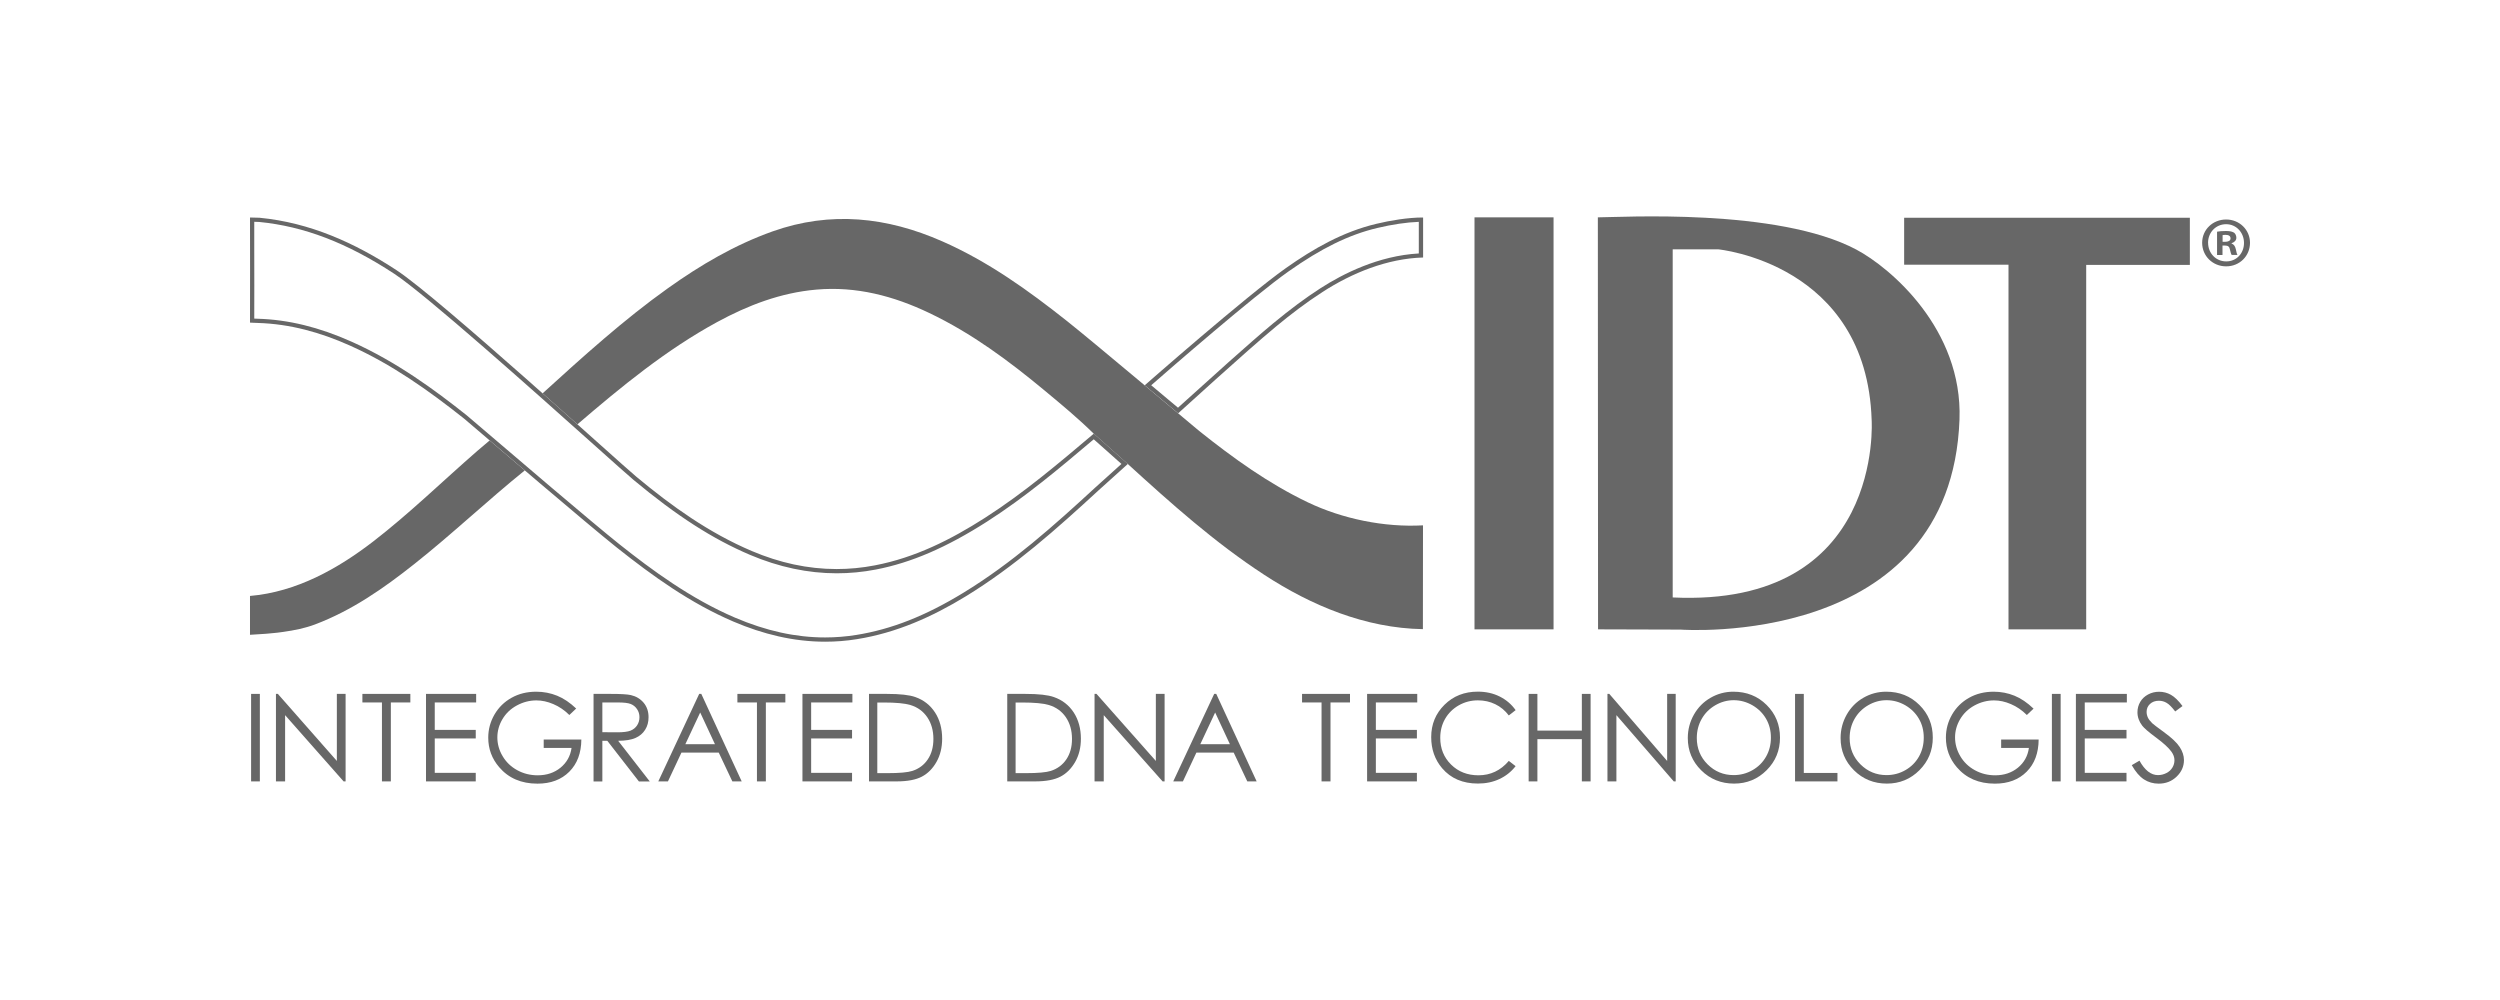 <?xml version="1.0" encoding="UTF-8"?>
<svg xmlns="http://www.w3.org/2000/svg" viewBox="0 0 500 200">
  <defs>
    <style>
      .cls-1 {
        fill: none;
      }

      .cls-2, .cls-3 {
        fill: #676767;
      }

      .cls-3 {
        fill-rule: evenodd;
      }
    </style>
  </defs>
  <g id="LOGOS_BLANCOS" data-name="LOGOS BLANCOS">
    <g id="IDT">
      <g>
        <path class="cls-2" d="M50.85,44.36c.43,0,.77.02.98.03,8.99.88,17.57,4.17,27,10.35,6.28,4.12,28.18,23.69,39.95,34.21,4.06,3.63,6.99,6.25,7.94,7.04,8.63,7.19,15.82,11.81,23.3,14.99,5.75,2.44,11.58,3.68,17.32,3.68,2.6,0,5.23-.25,7.82-.75,7.08-1.36,14.15-4.41,22.28-9.61,7.6-4.86,14.57-10.74,21.31-16.44l5.54,4.93-5.14,4.63c-8.41,7.75-16.75,15.2-26.45,21.12-7.59,4.64-14.4,7.32-21.44,8.45-2.06.33-4.16.5-6.23.5-5.89,0-11.79-1.3-18.03-3.96-8.86-3.79-16.66-9.55-23.12-14.68-5.2-4.13-21.7-18.23-28.74-24.25l-1.83-1.56c-6.31-5.01-13.97-10.67-22.99-14.7-6.51-2.91-12.64-4.41-18.74-4.59-.29,0-.53-.02-.73-.03.02-3.98.01-9.07,0-13.6,0-2.04,0-4.01,0-5.77M50.39,43.5c-.23,0-.39,0-.39,0,0,6.05.04,14.97,0,21.02,0,0,.42.04,1.56.07,6.45.19,12.55,1.89,18.42,4.52,8.33,3.72,15.7,8.95,22.81,14.59,5.14,4.39,24.82,21.24,30.57,25.81,7.25,5.76,14.74,11.13,23.31,14.8,5.95,2.54,12.05,4.03,18.36,4.03,2.1,0,4.22-.16,6.37-.51,7.88-1.26,15-4.44,21.75-8.56,9.75-5.96,18.22-13.52,26.58-21.22l5.84-5.26-6.81-6.06c-7.02,5.93-14.02,11.88-21.79,16.85-6.81,4.36-13.96,7.95-21.98,9.49-2.58.5-5.13.74-7.66.74-5.8,0-11.45-1.26-16.98-3.61-8.55-3.63-16.01-8.96-23.09-14.86-3.72-3.1-39.51-35.77-47.97-41.31-8.37-5.48-17.29-9.5-27.39-10.48-.4-.03-1.09-.04-1.52-.04h0Z"/>
        <path class="cls-3" d="M115.48,84.86l-6.96-6.19c7.99-7.27,16.24-14.74,25.06-21.02,6.52-4.65,13.37-8.68,20.96-11.38,11.6-4.11,22.87-2.87,33.92,2,9.16,4.03,17.2,9.8,24.99,15.98,5.25,4.16,24.97,20.8,26.4,21.95,6.79,5.42,13.82,10.49,21.7,14.26,6.92,3.31,15.3,5.04,23.05,4.61l-.02,20.76c-11.53-.19-22.36-4.75-31.75-10.88-9.86-6.43-18.6-14.25-27.27-22.15l-6.81-6.06c-3.09-3.05-6.43-5.81-9.76-8.58-7.18-5.96-14.65-11.52-23.13-15.56-7.15-3.41-14.6-5.38-22.6-4.68-7.11.62-13.63,3.12-19.83,6.49-10.2,5.55-19.2,12.95-27.96,20.47Z"/>
        <path class="cls-3" d="M97.93,88.09l7.03,5.99c-7.48,6.04-14.54,12.74-22.08,18.71-6.13,4.86-12.51,9.32-19.91,12.11-3.79,1.43-8.92,1.86-12.97,2.06v-7.77c9.31-.8,17.59-5.45,24.7-10.94,7.28-5.63,13.87-12.07,20.8-18.1.8-.7,2.43-2.06,2.43-2.06Z"/>
        <path class="cls-2" d="M283.76,44.37v6.32c-8.04.46-15.13,4.03-19.73,7-2.99,1.93-5.98,4.16-9.42,7-4.73,3.92-13.18,11.58-17.25,15.26-.72.65-1.34,1.22-1.76,1.59l-5.36-4.49c3.74-3.27,20.47-17.83,27.43-22.74,6.6-4.66,12.08-7.35,17.76-8.71,2.97-.71,5.95-1.15,8.32-1.23M284.52,43.5c-2.9,0-6.46.59-9.28,1.27-6.68,1.6-12.51,4.93-18.05,8.84-7.95,5.61-28.25,23.45-28.25,23.45l6.69,5.6c.43-.34,13.26-12.13,19.53-17.32,2.99-2.48,6.07-4.83,9.34-6.94,5.91-3.82,12.95-6.69,20.12-6.9v-8s-.06,0-.09,0h0Z"/>
      </g>
      <polygon class="cls-2" points="380.83 43.55 437.97 43.55 437.97 52.98 417.24 52.98 417.24 125.87 401.7 125.87 401.7 52.94 380.83 52.94 380.83 43.55"/>
      <path class="cls-2" d="M371.29,49.93c-15.78-8.39-47.37-6.46-51.72-6.46l.04,82.4,16.53.05s54.09,4.02,55.76-42.03c.65-18.05-13.8-30.34-20.61-33.96ZM334.54,119.49V49.86h9.05s29.73,2.77,30.74,34.12c0,0,2.53,37.52-39.8,35.51Z"/>
      <rect class="cls-2" x="294.9" y="43.47" width="15.81" height="82.4"/>
      <path class="cls-2" d="M450,48.56c0,2.64-2.07,4.71-4.77,4.71s-4.8-2.07-4.8-4.71,2.13-4.66,4.8-4.66,4.77,2.07,4.77,4.66ZM441.62,48.56c0,2.07,1.54,3.72,3.63,3.72s3.55-1.65,3.55-3.69-1.5-3.75-3.58-3.75-3.61,1.67-3.61,3.72ZM444.49,51h-1.08v-4.66c.43-.09,1.02-.14,1.79-.14.88,0,1.28.14,1.62.34.25.2.45.57.45,1.02,0,.51-.4.91-.96,1.08v.06c.45.17.71.51.85,1.13.14.71.23.99.34,1.16h-1.16c-.14-.17-.23-.6-.37-1.14-.08-.51-.37-.74-.96-.74h-.51v1.87ZM444.52,48.36h.51c.6,0,1.08-.2,1.08-.68,0-.43-.31-.71-.99-.71-.28,0-.48.03-.6.06v1.33Z"/>
      <g>
        <rect class="cls-2" x="50.22" y="138.78" width="1.75" height="17.5"/>
        <polygon class="cls-2" points="55.19 156.28 55.19 138.78 55.57 138.78 67.37 152.19 67.37 138.78 69.12 138.78 69.12 156.28 68.72 156.28 57.02 143.03 57.02 156.28 55.19 156.28"/>
        <polygon class="cls-2" points="72.48 140.49 72.48 138.78 82.07 138.78 82.07 140.49 78.17 140.49 78.17 156.28 76.39 156.28 76.39 140.49 72.48 140.49"/>
        <polygon class="cls-2" points="85.2 138.78 95.23 138.78 95.23 140.49 86.95 140.49 86.95 145.98 95.15 145.98 95.15 147.69 86.95 147.69 86.95 154.57 95.15 154.57 95.15 156.28 85.2 156.28 85.2 138.78"/>
        <path class="cls-2" d="M115.22,141.72l-1.35,1.28c-.97-.96-2.04-1.69-3.2-2.18-1.16-.5-2.29-.74-3.39-.74-1.37,0-2.67.34-3.91,1.01-1.24.67-2.2,1.59-2.88,2.74-.68,1.15-1.02,2.37-1.02,3.66s.35,2.57,1.06,3.75c.7,1.19,1.68,2.12,2.92,2.8,1.24.68,2.61,1.02,4.09,1.02,1.8,0,3.32-.51,4.56-1.52,1.24-1.02,1.98-2.33,2.21-3.95h-5.57v-1.69h7.53c-.02,2.7-.82,4.85-2.41,6.44-1.59,1.59-3.71,2.39-6.37,2.39-3.23,0-5.79-1.1-7.67-3.31-1.45-1.7-2.17-3.66-2.17-5.89,0-1.66.42-3.2,1.25-4.63.83-1.43,1.97-2.54,3.42-3.35,1.45-.81,3.09-1.21,4.92-1.21,1.48,0,2.87.27,4.18.8,1.31.53,2.58,1.39,3.83,2.58"/>
        <path class="cls-2" d="M118.71,138.78h3.5c1.95,0,3.28.08,3.97.24,1.04.24,1.89.75,2.55,1.53.65.78.98,1.74.98,2.89,0,.95-.22,1.79-.68,2.51-.45.72-1.09,1.27-1.93,1.64-.84.37-1.99.56-3.47.57l6.32,8.13h-2.17l-6.32-8.13h-.99v8.13h-1.76v-17.5ZM120.47,140.49v5.95l3.03.02c1.17,0,2.04-.11,2.6-.33.56-.22,1-.58,1.32-1.06.32-.49.47-1.03.47-1.64s-.16-1.12-.48-1.6c-.32-.48-.74-.82-1.26-1.03-.52-.21-1.38-.31-2.59-.31h-3.1Z"/>
        <path class="cls-2" d="M140.26,138.78l8.08,17.5h-1.87l-2.72-5.76h-7.46l-2.7,5.76h-1.93l8.18-17.5h.42ZM140.04,142.5l-2.97,6.34h5.92l-2.95-6.34Z"/>
        <polygon class="cls-2" points="147.48 140.49 147.48 138.78 157.07 138.78 157.07 140.49 153.17 140.49 153.17 156.28 151.39 156.28 151.39 140.49 147.48 140.49"/>
        <polygon class="cls-2" points="160.49 138.78 170.48 138.78 170.48 140.49 162.23 140.49 162.23 145.98 170.41 145.98 170.41 147.69 162.23 147.69 162.23 154.57 170.41 154.57 170.41 156.28 160.49 156.28 160.49 138.78"/>
        <path class="cls-2" d="M173.8,156.28v-17.5h3.6c2.6,0,4.49.21,5.66.63,1.69.59,3,1.63,3.95,3.09.95,1.47,1.42,3.22,1.42,5.25,0,1.75-.38,3.3-1.13,4.63-.75,1.33-1.73,2.32-2.93,2.95-1.2.63-2.89.95-5.05.95h-5.53ZM175.47,154.63h2.01c2.4,0,4.07-.15,5-.45,1.31-.43,2.34-1.2,3.08-2.31.75-1.11,1.12-2.47,1.12-4.08,0-1.69-.41-3.13-1.22-4.33-.81-1.2-1.94-2.02-3.39-2.46-1.09-.33-2.88-.5-5.38-.5h-1.23v14.13Z"/>
        <path class="cls-2" d="M201.45,156.28v-17.5h3.63c2.62,0,4.51.21,5.69.63,1.7.59,3.02,1.63,3.98,3.09.95,1.47,1.43,3.22,1.43,5.25,0,1.75-.38,3.3-1.14,4.63-.76,1.33-1.74,2.32-2.95,2.95-1.21.63-2.9.95-5.08.95h-5.56ZM203.12,154.63h2.02c2.42,0,4.09-.15,5.03-.45,1.31-.43,2.35-1.2,3.1-2.31.75-1.11,1.13-2.47,1.13-4.08,0-1.69-.41-3.13-1.22-4.33-.82-1.2-1.95-2.02-3.41-2.46-1.09-.33-2.9-.5-5.41-.5h-1.24v14.13Z"/>
        <polygon class="cls-2" points="218.91 156.28 218.91 138.78 219.3 138.78 231.17 152.19 231.17 138.78 232.92 138.78 232.92 156.28 232.52 156.28 220.75 143.03 220.75 156.28 218.91 156.28"/>
        <path class="cls-2" d="M243.25,138.78l8.08,17.5h-1.87l-2.72-5.76h-7.46l-2.7,5.76h-1.93l8.19-17.5h.42ZM243.03,142.5l-2.97,6.34h5.92l-2.95-6.34Z"/>
        <polygon class="cls-2" points="260.41 140.49 260.41 138.78 270 138.78 270 140.49 266.1 140.49 266.1 156.28 264.31 156.28 264.31 140.49 260.41 140.49"/>
        <polygon class="cls-2" points="273.42 138.78 283.45 138.78 283.45 140.49 275.17 140.49 275.17 145.98 283.38 145.98 283.38 147.69 275.17 147.69 275.17 154.57 283.38 154.57 283.38 156.28 273.42 156.28 273.42 138.78"/>
        <path class="cls-2" d="M303.12,142.03l-1.36,1.06c-.75-.99-1.65-1.74-2.71-2.25-1.05-.51-2.21-.77-3.47-.77-1.38,0-2.65.33-3.83,1-1.17.67-2.08,1.57-2.73,2.7-.65,1.13-.97,2.4-.97,3.81,0,2.13.72,3.91,2.17,5.34,1.45,1.43,3.27,2.14,5.47,2.14,2.42,0,4.44-.96,6.07-2.88l1.36,1.05c-.86,1.11-1.94,1.97-3.22,2.57-1.29.61-2.73.91-4.32.91-3.02,0-5.41-1.02-7.15-3.06-1.46-1.72-2.19-3.8-2.19-6.23,0-2.56.89-4.72,2.66-6.47,1.77-1.75,3.99-2.62,6.66-2.62,1.61,0,3.07.32,4.37.97,1.3.65,2.36,1.55,3.19,2.72"/>
        <polygon class="cls-2" points="305.73 138.78 307.48 138.78 307.48 146.12 316.37 146.12 316.37 138.78 318.12 138.78 318.12 156.28 316.37 156.28 316.37 147.83 307.48 147.83 307.48 156.28 305.73 156.28 305.73 138.78"/>
        <polygon class="cls-2" points="321.49 156.28 321.49 138.78 321.86 138.78 333.43 152.19 333.43 138.78 335.14 138.78 335.14 156.28 334.75 156.28 323.28 143.03 323.28 156.28 321.49 156.28"/>
        <path class="cls-2" d="M346.67,138.34c2.65,0,4.87.88,6.65,2.65,1.79,1.77,2.68,3.95,2.68,6.53s-.89,4.73-2.67,6.52c-1.78,1.78-3.95,2.68-6.52,2.68s-4.79-.89-6.57-2.66c-1.79-1.78-2.68-3.93-2.68-6.45,0-1.68.41-3.24,1.22-4.68.81-1.43,1.92-2.56,3.33-3.37,1.4-.81,2.92-1.22,4.56-1.22M346.74,140.04c-1.3,0-2.52.34-3.68,1.01-1.16.68-2.07,1.58-2.72,2.73-.65,1.14-.98,2.42-.98,3.82,0,2.08.72,3.84,2.16,5.27,1.44,1.43,3.18,2.15,5.21,2.15,1.36,0,2.61-.33,3.77-.99,1.16-.66,2.06-1.56,2.71-2.7.65-1.14.97-2.41.97-3.81s-.32-2.65-.97-3.77c-.65-1.12-1.56-2.02-2.73-2.7-1.18-.67-2.42-1.01-3.74-1.01"/>
        <polygon class="cls-2" points="359.01 138.78 360.76 138.78 360.76 154.59 367.49 154.59 367.49 156.28 359.01 156.28 359.01 138.78"/>
        <path class="cls-2" d="M377.23,138.34c2.65,0,4.87.88,6.65,2.65,1.79,1.77,2.68,3.95,2.68,6.53s-.89,4.73-2.67,6.52c-1.78,1.78-3.95,2.68-6.52,2.68s-4.79-.89-6.57-2.66c-1.79-1.78-2.68-3.93-2.68-6.45,0-1.68.41-3.24,1.22-4.68.81-1.43,1.92-2.56,3.33-3.37,1.4-.81,2.92-1.22,4.56-1.22M377.31,140.04c-1.3,0-2.52.34-3.68,1.01-1.16.68-2.07,1.58-2.72,2.73-.65,1.14-.98,2.42-.98,3.82,0,2.08.72,3.84,2.16,5.27,1.44,1.43,3.18,2.15,5.21,2.15,1.36,0,2.62-.33,3.77-.99,1.16-.66,2.06-1.56,2.71-2.7.65-1.14.97-2.41.97-3.81s-.32-2.65-.97-3.77c-.65-1.12-1.56-2.02-2.73-2.7-1.18-.67-2.42-1.01-3.74-1.01"/>
        <path class="cls-2" d="M406.72,141.72l-1.35,1.28c-.97-.96-2.03-1.69-3.19-2.18-1.15-.5-2.28-.74-3.38-.74-1.36,0-2.66.34-3.9,1.01-1.23.67-2.19,1.59-2.87,2.74-.68,1.15-1.02,2.37-1.02,3.66s.35,2.57,1.05,3.75c.7,1.19,1.67,2.12,2.91,2.8,1.24.68,2.59,1.02,4.07,1.02,1.79,0,3.3-.51,4.54-1.52,1.24-1.02,1.97-2.33,2.2-3.95h-5.55v-1.69h7.5c-.02,2.7-.81,4.85-2.4,6.44-1.58,1.59-3.7,2.39-6.35,2.39-3.22,0-5.76-1.1-7.64-3.31-1.44-1.7-2.16-3.66-2.16-5.89,0-1.66.41-3.2,1.24-4.63.83-1.43,1.96-2.54,3.41-3.35,1.44-.81,3.08-1.21,4.9-1.21,1.47,0,2.86.27,4.16.8,1.3.53,2.57,1.39,3.81,2.58"/>
        <rect class="cls-2" x="410.38" y="138.78" width="1.75" height="17.5"/>
        <polygon class="cls-2" points="415.18 138.78 425.37 138.78 425.37 140.49 416.95 140.49 416.95 145.98 425.3 145.98 425.3 147.69 416.95 147.69 416.95 154.57 425.3 154.57 425.3 156.28 415.18 156.28 415.18 138.78"/>
        <path class="cls-2" d="M426.37,153.02l1.52-.89c1.07,1.93,2.3,2.89,3.7,2.89.6,0,1.16-.14,1.69-.41.53-.27.93-.64,1.2-1.1.28-.46.41-.95.41-1.46,0-.59-.2-1.16-.61-1.72-.56-.78-1.58-1.71-3.06-2.81-1.49-1.1-2.41-1.9-2.78-2.39-.63-.83-.95-1.72-.95-2.68,0-.76.19-1.45.56-2.08.37-.63.9-1.12,1.57-1.48.68-.36,1.41-.54,2.2-.54.84,0,1.63.2,2.36.61.73.41,1.51,1.16,2.32,2.25l-1.46,1.08c-.67-.87-1.24-1.45-1.72-1.72-.47-.28-.99-.42-1.55-.42-.72,0-1.31.21-1.77.64-.46.43-.68.96-.68,1.58,0,.38.08.75.24,1.11.16.36.46.75.89,1.17.23.22,1,.8,2.3,1.75,1.55,1.12,2.6,2.11,3.18,2.99.57.87.86,1.75.86,2.63,0,1.27-.49,2.37-1.47,3.31-.98.94-2.18,1.4-3.58,1.4-1.08,0-2.07-.28-2.95-.85-.88-.57-1.69-1.52-2.44-2.85"/>
      </g>
    </g>
  </g>
  <g id="Capa_4" data-name="Capa 4">
    <rect class="cls-1" width="500" height="200"/>
  </g>
</svg>